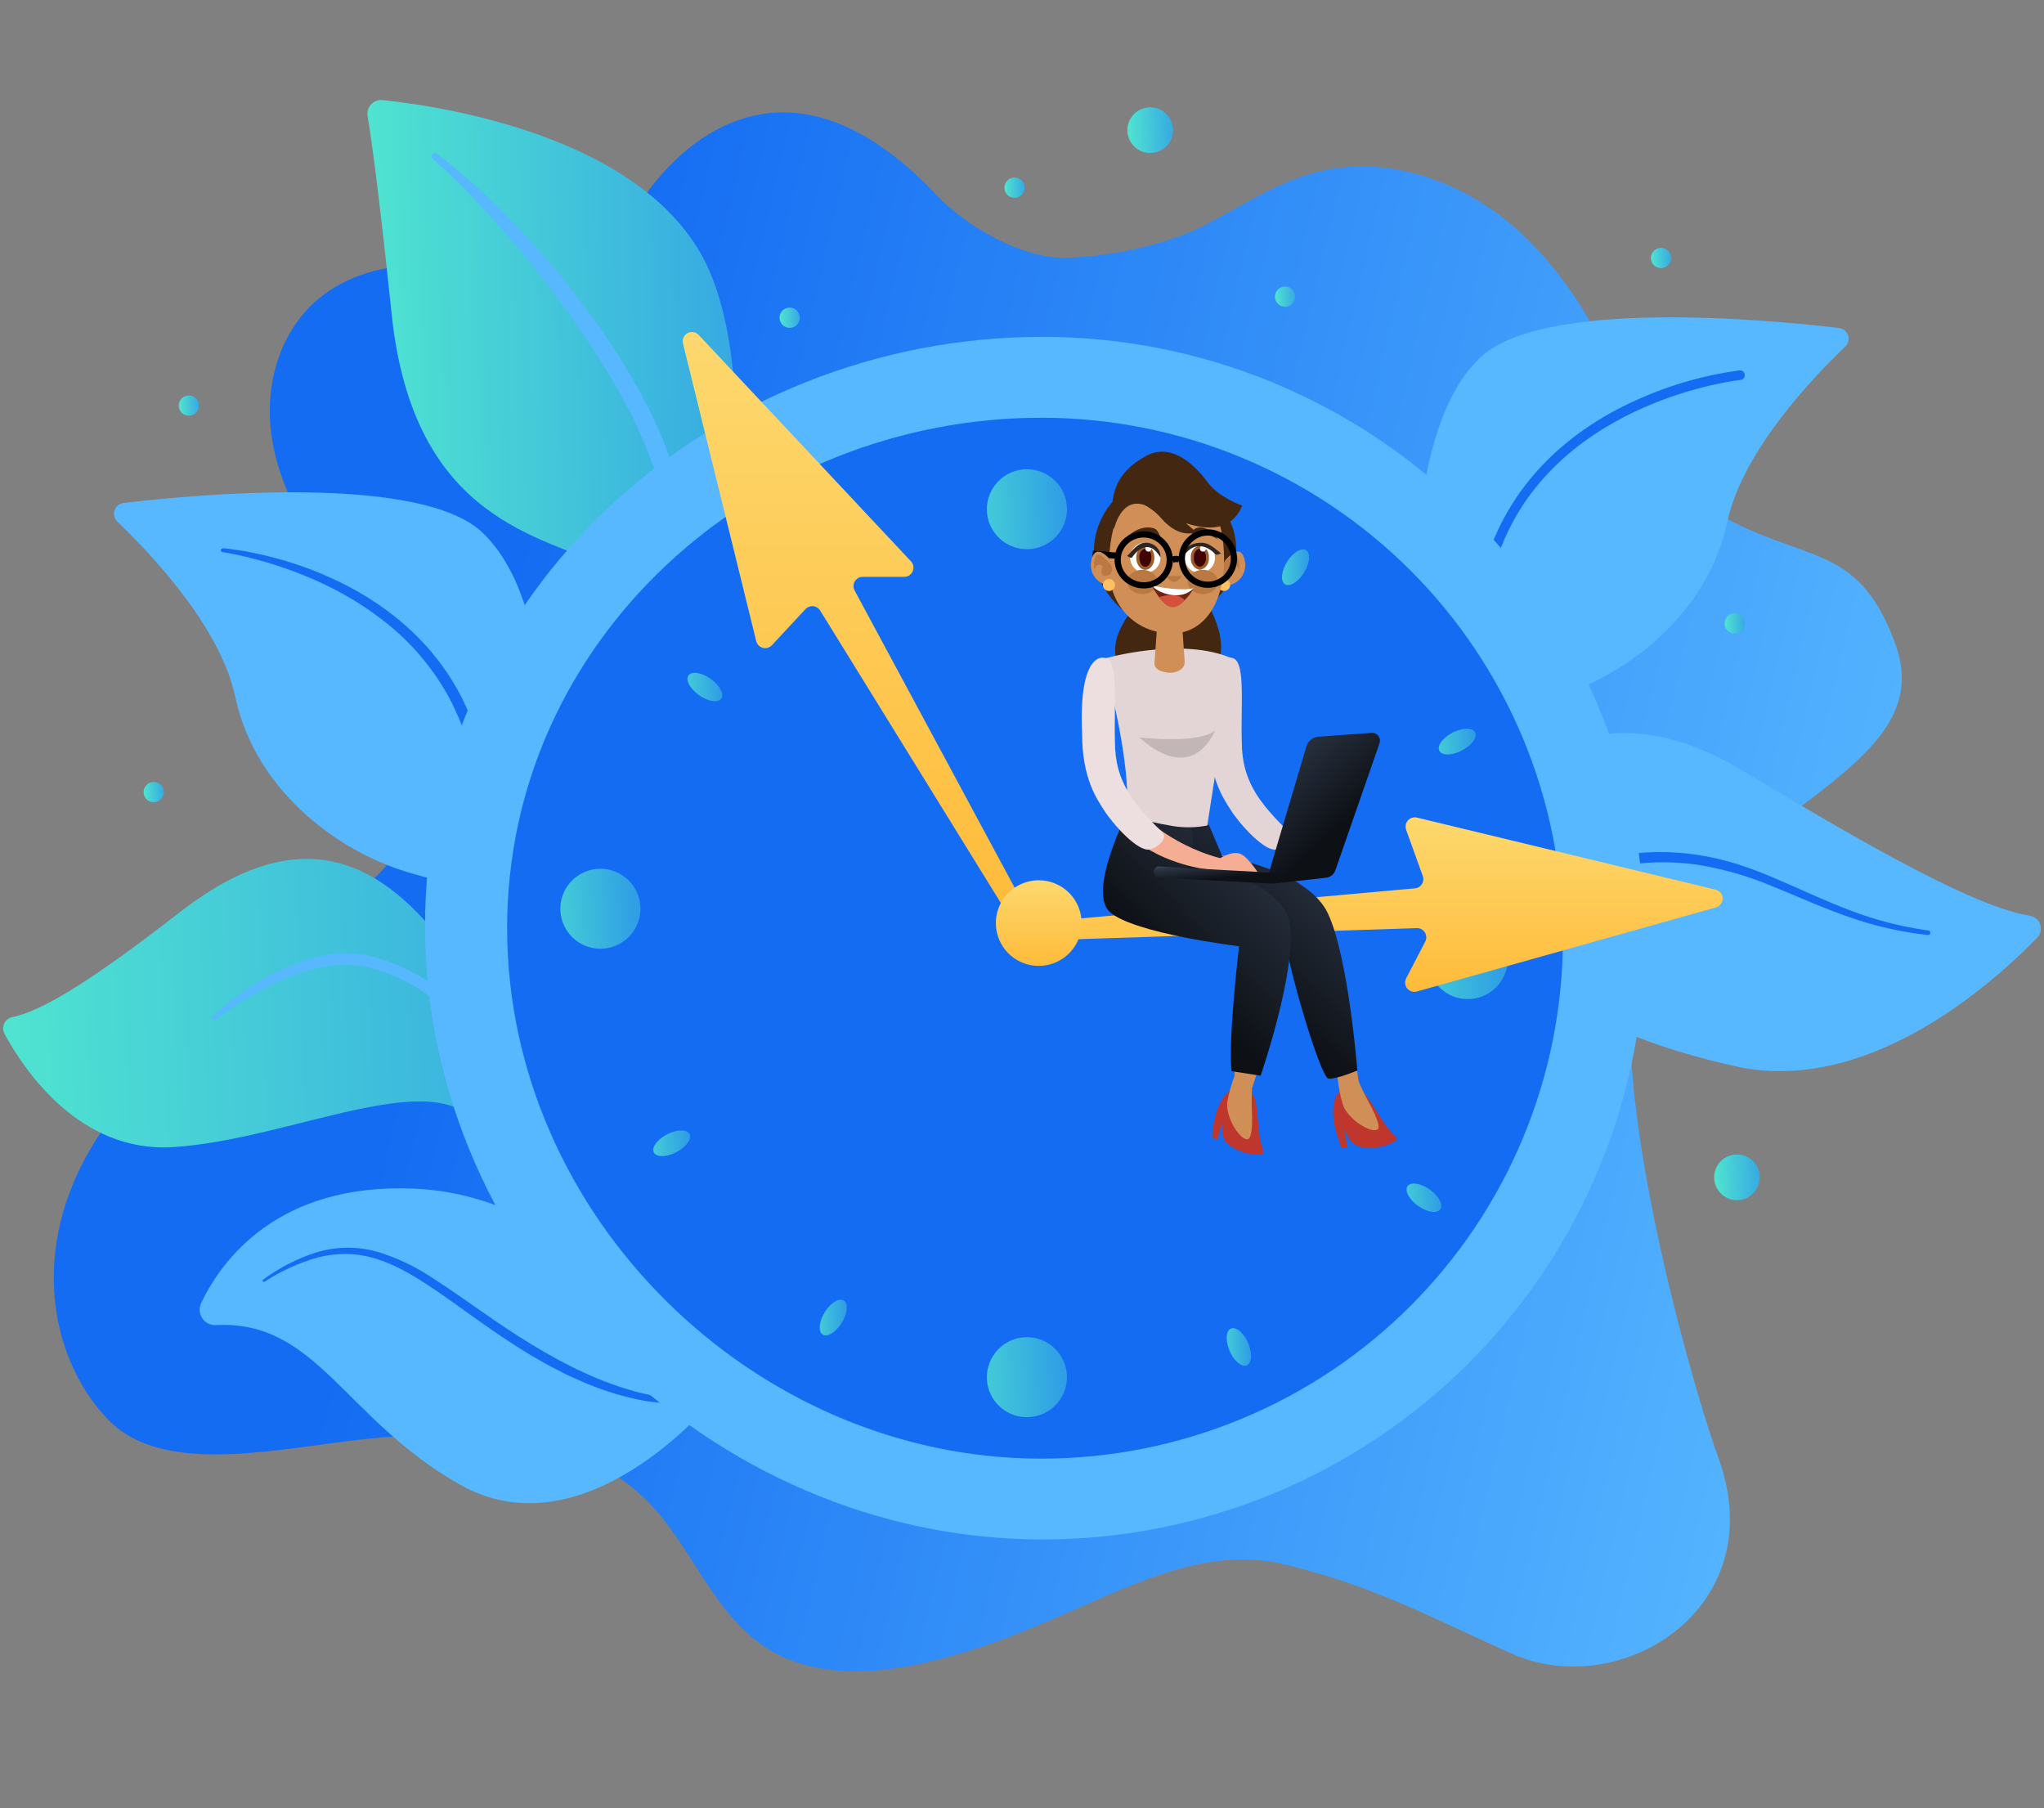 <svg width="329" height="291" viewBox="0 0 329 291" fill="none" xmlns="http://www.w3.org/2000/svg">
<rect x="0" y="0" width="329" height="291" fill="#808080" stroke="none"/>
<path d="M32.034 65.268C32.035 65.591 31.939 65.906 31.761 66.175C31.582 66.443 31.327 66.652 31.029 66.776C30.732 66.9 30.404 66.932 30.088 66.869C29.771 66.806 29.481 66.651 29.253 66.423C29.025 66.195 28.869 65.905 28.807 65.588C28.744 65.272 28.776 64.944 28.9 64.646C29.024 64.349 29.233 64.094 29.501 63.915C29.77 63.736 30.085 63.641 30.408 63.642C30.839 63.642 31.253 63.813 31.558 64.118C31.863 64.423 32.034 64.837 32.034 65.268Z" fill="url(#paint0_linear_617_28491)"/>
<path d="M150.723 31.366C155.392 36.308 164.498 41.768 171.924 41.488C179.349 41.208 188.243 39.269 194.254 36.085C200.265 32.902 206.075 29.057 212.71 27.522C223.575 24.992 235.288 29.215 243.68 36.5C252.073 43.785 257.702 53.802 261.935 64.079C264.724 70.867 268.241 77.545 274.475 81.47C289.846 91.149 298.74 86.453 305.011 103.464C311.283 120.476 289.605 127.141 266.774 148.196C254.619 159.382 271.059 219.321 276.652 234.807C285.277 258.791 260.931 273.858 243.49 266.19C231.553 260.939 221.811 255.415 206.991 251.823C188.002 247.219 172.48 262.79 147.392 267.916C139.311 269.576 130.362 269.673 123.413 265.246C114.675 259.7 111.33 248.627 103.984 241.365C93.345 230.854 76.567 230.134 61.628 231.323C46.689 232.512 26.751 238.261 17.315 228.382C7.88 218.503 3.824 199.344 17.319 180.679C30.815 162.014 44.354 154.762 58.455 142.983C73.609 130.329 67.83 112.429 62.552 104.797C53.415 91.621 41.131 77.526 43.787 61.733C45.388 52.214 52.238 42.731 68.449 42.578C80.987 42.464 94.488 48.468 100.757 36.412C107.025 24.356 125.572 4.767 150.723 31.366Z" fill="url(#paint1_linear_617_28491)"/>
<path d="M214.793 228.752C214.719 228.907 214.587 229.026 214.424 229.084C214.262 229.141 214.084 229.132 213.928 229.059C213.773 228.985 213.653 228.853 213.596 228.691C213.538 228.529 213.547 228.351 213.621 228.196C220.231 213.785 218.051 220.184 223.63 207.901C237.577 177.184 232.42 160.223 235.069 143.075C237.717 125.927 254.694 108.474 280.379 123.956C301.352 136.595 318.012 145.958 326.755 147.385C327.13 147.45 327.48 147.615 327.768 147.862C328.056 148.11 328.272 148.43 328.392 148.79C328.512 149.15 328.533 149.536 328.451 149.907C328.369 150.277 328.188 150.618 327.927 150.895C320.11 158.907 300.233 176.336 279.154 171.564C252.028 165.423 253.956 158.112 246.162 163.335C238.368 168.557 236.481 175.541 232.824 188.566C229.683 199.813 229.449 200.661 214.793 228.752Z" fill="#57B7FF"/>
<path d="M233.826 177.341C233.675 175.139 233.655 172.93 233.767 170.726C233.871 168.53 234.098 166.341 234.447 164.17C235.115 159.779 236.479 155.522 238.491 151.56C239.536 149.573 240.819 147.719 242.311 146.039C243.82 144.352 245.569 142.895 247.503 141.717C249.446 140.573 251.533 139.694 253.709 139.103C254.776 138.834 255.831 138.518 256.915 138.325C257.999 138.132 259.077 137.892 260.161 137.705C262.345 137.364 264.549 137.168 266.759 137.12C268.974 137.098 271.187 137.259 273.375 137.6C275.56 137.942 277.715 138.453 279.822 139.126C281.914 139.799 283.959 140.6 285.963 141.466C289.977 143.179 293.874 145.045 297.906 146.554C301.93 148.092 306.118 149.163 310.388 149.747C310.436 149.752 310.483 149.767 310.525 149.79C310.567 149.814 310.604 149.846 310.634 149.884C310.663 149.922 310.685 149.966 310.697 150.013C310.709 150.06 310.711 150.109 310.704 150.157C310.692 150.253 310.643 150.34 310.568 150.4C310.492 150.46 310.396 150.488 310.3 150.478C305.949 149.995 301.668 149.014 297.542 147.554C293.405 146.133 289.45 144.308 285.447 142.7C281.506 141.019 277.373 139.826 273.141 139.15C271.037 138.855 268.913 138.73 266.789 138.775C264.661 138.844 262.541 139.057 260.442 139.413C259.393 139.606 258.344 139.793 257.307 140.05C256.27 140.308 255.233 140.571 254.201 140.851C251.166 141.658 248.342 143.114 245.926 145.118C243.51 147.121 241.559 149.625 240.208 152.455C238.289 156.23 236.982 160.285 236.334 164.468C235.985 166.57 235.745 168.688 235.613 170.814C235.478 172.933 235.468 175.058 235.584 177.177V177.212C235.578 177.432 235.49 177.642 235.337 177.8C235.185 177.959 234.978 178.055 234.758 178.069C234.539 178.084 234.321 178.016 234.149 177.88C233.976 177.743 233.861 177.547 233.826 177.329V177.341Z" fill="#146CF2"/>
<path d="M111.261 120.359C111.261 120.359 109.907 96.965 98.626 91.596C87.346 86.227 66.543 83.992 63.038 50.526C60.987 30.939 59.798 22.4 59.171 18.686C59.113 18.349 59.134 18.003 59.232 17.675C59.331 17.347 59.504 17.047 59.739 16.797C59.973 16.547 60.262 16.355 60.584 16.235C60.905 16.115 61.25 16.072 61.591 16.107C71.951 17.195 105.741 22.4 114.531 44.409C124.95 70.505 111.261 120.359 111.261 120.359Z" fill="url(#paint2_linear_617_28491)"/>
<path d="M70.3 24.716C73.665 27.283 76.861 30.063 79.869 33.038L81 34.144L82.108 35.278C82.846 36.033 83.585 36.793 84.294 37.571C85.747 39.109 87.124 40.712 88.513 42.308C89.902 43.905 91.226 45.554 92.498 47.25C93.769 48.947 95.035 50.631 96.272 52.35C98.715 55.822 100.973 59.42 103.034 63.13C103.532 64.071 104.054 65.013 104.54 65.96L105.871 68.885L106.527 70.347L107.113 71.838L108.244 74.839L109.199 77.886L109.68 79.412L110.078 80.962C110.336 81.991 110.617 83.021 110.852 84.056L111.478 87.185C113.084 95.544 113.514 104.085 112.756 112.562C112.748 112.682 112.716 112.799 112.663 112.907C112.61 113.014 112.535 113.11 112.445 113.189C112.354 113.268 112.249 113.329 112.135 113.367C112.021 113.406 111.9 113.421 111.78 113.413C111.66 113.405 111.543 113.373 111.435 113.32C111.327 113.267 111.231 113.193 111.152 113.103C111.073 113.012 111.012 112.907 110.974 112.793C110.935 112.679 110.92 112.559 110.928 112.439V112.387C111.074 108.252 110.95 104.112 110.559 99.993C110.18 95.869 109.574 91.769 108.742 87.711L108.068 84.688C107.822 83.688 107.535 82.693 107.277 81.699L106.878 80.202L106.41 78.734L105.454 75.809L104.353 72.926L103.802 71.487L103.169 70.078L101.897 67.27C101.429 66.358 100.936 65.457 100.456 64.551C99.53 62.72 98.405 60.96 97.356 59.176C96.834 58.275 96.242 57.421 95.686 56.55C95.129 55.678 94.578 54.795 93.975 53.941C91.671 50.491 89.181 47.157 86.626 43.87C85.319 42.25 84.018 40.624 82.653 39.051C81.991 38.249 81.299 37.471 80.608 36.711L79.57 35.541L78.51 34.372C75.697 31.307 72.755 28.319 69.667 25.546C69.616 25.501 69.574 25.446 69.544 25.385C69.515 25.324 69.497 25.257 69.493 25.189C69.49 25.121 69.499 25.053 69.522 24.989C69.545 24.925 69.58 24.866 69.626 24.815C69.708 24.721 69.821 24.659 69.944 24.64C70.068 24.622 70.194 24.649 70.3 24.716Z" fill="#57B7FF"/>
<path d="M114.145 224.616C116.342 225.868 94.466 194.525 90.001 147.186C87.897 124.88 89.609 97.21 77.695 85.746C67.768 76.213 31.717 79.553 19.903 80.939C19.572 80.978 19.26 81.11 19.001 81.319C18.743 81.528 18.549 81.807 18.443 82.122C18.337 82.437 18.322 82.775 18.401 83.098C18.48 83.421 18.649 83.715 18.889 83.945C24.163 88.998 35.473 100.83 37.882 112.188C41.064 127.161 54.477 137.402 66.866 140.729C79.254 144.057 86.069 146.958 90.892 167.37C95.715 187.782 107.886 221.049 114.145 224.616Z" fill="#57B7FF"/>
<path d="M35.922 88.232C35.922 88.232 36.279 88.232 36.936 88.337C37.592 88.442 38.559 88.547 39.778 88.776C40.997 89.004 42.462 89.32 44.132 89.758C48.224 90.833 52.184 92.357 55.94 94.303C58.224 95.492 60.409 96.861 62.474 98.397C64.685 100.045 66.731 101.902 68.586 103.941C70.496 106.066 72.166 108.394 73.567 110.883L74.083 111.825C74.258 112.141 74.422 112.457 74.569 112.784C74.868 113.439 75.155 114.071 75.466 114.744C75.985 116.042 76.507 117.331 77.03 118.609C78.067 121.165 79.081 123.686 80.048 126.131L81.484 129.728C81.724 130.313 81.929 130.897 82.134 131.482C82.34 132.067 82.545 132.652 82.72 133.237C83.517 135.518 84.273 137.676 84.976 139.67L85.967 142.525L86.77 145.133C87.274 146.771 87.707 148.198 88.07 149.373C88.434 150.549 88.657 151.491 88.844 152.122C89.032 152.754 89.108 153.099 89.108 153.099C89.12 153.144 89.124 153.192 89.118 153.238C89.112 153.285 89.096 153.33 89.073 153.37C89.05 153.411 89.019 153.447 88.981 153.476C88.944 153.504 88.901 153.525 88.856 153.538C88.767 153.56 88.674 153.549 88.593 153.505C88.513 153.462 88.452 153.39 88.422 153.304L88.1 152.35C87.883 151.73 87.596 150.818 87.174 149.666C86.752 148.514 86.26 147.116 85.686 145.507L84.771 142.952L83.693 140.144C82.943 138.185 82.134 136.05 81.279 133.816C80.839 132.699 80.435 131.535 79.943 130.371L78.46 126.792C77.452 124.37 76.415 121.856 75.378 119.3L73.801 115.44C73.543 114.855 73.215 114.211 72.952 113.591C72.817 113.276 72.659 112.971 72.495 112.673L72.008 111.767C69.354 107.065 65.764 102.955 61.46 99.689C59.489 98.168 57.404 96.8 55.225 95.595C53.267 94.507 51.243 93.54 49.166 92.7C47.232 91.922 45.433 91.273 43.809 90.77C42.186 90.267 40.751 89.893 39.561 89.6C38.371 89.308 37.434 89.132 36.789 89.016C36.145 88.898 35.805 88.852 35.805 88.852C35.766 88.848 35.729 88.837 35.695 88.818C35.661 88.8 35.631 88.775 35.606 88.745C35.582 88.715 35.563 88.681 35.552 88.644C35.541 88.607 35.537 88.568 35.541 88.53C35.545 88.492 35.556 88.454 35.575 88.42C35.593 88.386 35.617 88.356 35.648 88.332C35.677 88.307 35.712 88.289 35.749 88.278C35.786 88.267 35.825 88.263 35.863 88.267L35.922 88.232Z" fill="#146CF2"/>
<path d="M201.758 196.455C199.555 197.713 221.436 166.364 225.902 119.031C228.005 96.724 226.288 69.054 238.208 57.591C248.129 48.052 284.186 51.391 296 52.783C296.33 52.823 296.642 52.956 296.9 53.166C297.157 53.375 297.35 53.654 297.456 53.968C297.561 54.283 297.575 54.621 297.496 54.944C297.417 55.266 297.247 55.559 297.008 55.789C291.704 60.837 280.429 72.675 278.015 84.033C274.839 98.999 261.419 109.246 249.037 112.574C236.655 115.902 229.828 118.803 225.011 139.209C220.194 159.614 207.999 192.887 201.758 196.455Z" fill="#57B7FF"/>
<path d="M227.097 125.762C227.027 125.771 226.956 125.771 226.886 125.762C226.687 125.706 226.518 125.574 226.417 125.394C226.316 125.214 226.291 125.002 226.347 124.803C226.394 124.651 230.712 109.556 240.616 86.395C243.546 79.599 249.957 70.206 264.109 64.065C269.147 61.846 274.473 60.347 279.931 59.614C280.036 59.596 280.144 59.6 280.248 59.625C280.352 59.651 280.449 59.697 280.534 59.761C280.62 59.826 280.69 59.907 280.743 60C280.795 60.093 280.828 60.196 280.838 60.302C280.849 60.408 280.838 60.515 280.806 60.617C280.774 60.718 280.721 60.812 280.65 60.892C280.58 60.973 280.494 61.038 280.398 61.084C280.301 61.129 280.196 61.155 280.089 61.158C279.808 61.158 251.762 64.328 242.058 87.003C232.189 110.07 227.9 125.078 227.859 125.224C227.807 125.384 227.705 125.523 227.567 125.62C227.43 125.717 227.265 125.767 227.097 125.762Z" fill="#146CF2"/>
<path d="M93.248 228.225C94.601 228.932 85.63 213.544 84.956 199.987C84.282 186.43 81.199 163.287 69.485 149.443C57.771 135.6 44.943 134.336 28.781 146.923C15.303 157.409 6.906 162.714 1.977 163.685C1.693 163.745 1.426 163.87 1.199 164.052C0.972 164.233 0.791 164.465 0.67 164.728C0.548 164.992 0.49 165.281 0.501 165.571C0.511 165.861 0.589 166.144 0.729 166.398C3.888 172.206 12.824 185.547 27.826 184.611C46.965 183.412 70.159 170.996 77.232 181.353C84.305 191.711 83.391 197.507 83.608 202.409C83.825 207.31 84.311 223.522 93.248 228.225Z" fill="url(#paint3_linear_617_28491)"/>
<path d="M34.236 163.574C35.291 162.577 36.403 161.642 37.565 160.772C38.737 159.895 39.909 159.059 41.151 158.298C43.633 156.732 46.298 155.474 49.086 154.555C50.503 154.1 51.958 153.773 53.434 153.578C54.934 153.394 56.452 153.394 57.952 153.578C58.327 153.637 58.708 153.672 59.077 153.754C59.447 153.836 59.833 153.912 60.191 154.017L62.306 154.672L64.375 155.473L66.379 156.438C69.014 157.828 71.379 159.676 73.364 161.895C75.316 164.102 76.942 166.576 78.193 169.241L78.673 170.224C78.843 170.551 78.96 170.896 79.107 171.23C79.377 171.908 79.693 172.575 79.922 173.253L80.631 175.312C80.883 175.99 81.041 176.698 81.217 177.394C81.982 180.176 82.587 183 83.027 185.851C83.041 185.934 83.022 186.019 82.974 186.088C82.925 186.157 82.852 186.204 82.769 186.22C82.69 186.231 82.609 186.213 82.542 186.169C82.475 186.124 82.427 186.057 82.406 185.98C81.727 183.208 81.07 180.424 80.138 177.733C79.716 176.376 79.183 175.066 78.685 173.739C78.415 173.084 78.099 172.446 77.83 171.797C77.677 171.481 77.554 171.148 77.384 170.838L76.886 169.908C75.602 167.42 73.997 165.111 72.11 163.041C70.216 161.011 67.989 159.318 65.523 158.035L63.642 157.14L61.703 156.374L59.699 155.789C59.364 155.696 59.042 155.637 58.714 155.555C58.386 155.473 58.046 155.444 57.718 155.386C56.355 155.22 54.978 155.22 53.616 155.386C52.239 155.54 50.878 155.814 49.549 156.204C46.855 157.02 44.256 158.12 41.796 159.486C40.554 160.17 39.329 160.883 38.133 161.661C36.938 162.439 35.789 163.252 34.647 164.112C34.612 164.138 34.573 164.158 34.531 164.169C34.489 164.18 34.445 164.182 34.402 164.176C34.359 164.17 34.317 164.156 34.28 164.134C34.242 164.112 34.21 164.082 34.184 164.048C34.155 164.014 34.133 163.974 34.12 163.931C34.107 163.888 34.103 163.844 34.108 163.799C34.113 163.755 34.127 163.712 34.149 163.673C34.171 163.634 34.201 163.601 34.236 163.574Z" fill="#57B7FF"/>
<path d="M114.508 225.612C114.508 225.612 94.104 250.299 74.015 238.917C55.339 228.337 50.979 212.405 34.718 213.253C34.29 213.27 33.865 213.175 33.484 212.98C33.103 212.784 32.78 212.494 32.544 212.137C32.308 211.78 32.169 211.369 32.139 210.943C32.109 210.516 32.19 210.089 32.374 209.703C35.585 202.972 44.604 190.309 66.737 191.292C96.752 192.637 114.508 225.612 114.508 225.612Z" fill="#57B7FF"/>
<path d="M112.301 225.388C110.702 225.784 109.052 225.93 107.408 225.82C105.778 225.757 104.156 225.551 102.562 225.206C99.38 224.525 96.278 223.511 93.309 222.183L91.094 221.177L88.937 220.059C88.21 219.697 87.513 219.282 86.81 218.89C86.107 218.498 85.409 218.089 84.718 217.667C81.97 215.965 79.303 214.158 76.684 212.293C74.064 210.427 71.492 208.526 68.831 206.789C66.171 205.052 63.428 203.449 60.434 202.549C58.946 202.091 57.402 201.843 55.845 201.812C54.282 201.79 52.721 201.971 51.204 202.35C48.144 203.205 45.235 204.531 42.584 206.28C42.538 206.309 42.483 206.318 42.43 206.306C42.377 206.294 42.332 206.261 42.303 206.216C42.275 206.171 42.264 206.117 42.274 206.065C42.284 206.013 42.313 205.967 42.355 205.935C44.97 204.006 47.884 202.519 50.981 201.531C52.563 201.061 54.202 200.813 55.851 200.794C57.507 200.788 59.156 201.01 60.75 201.455C63.882 202.41 66.855 203.819 69.576 205.637C72.306 207.391 74.92 209.245 77.545 211.07C82.778 214.743 88.146 218.2 93.906 220.861C96.775 222.202 99.757 223.282 102.82 224.089C104.347 224.489 105.903 224.777 107.473 224.949C108.251 225.035 109.033 225.078 109.817 225.078C110.602 225.085 111.387 225.023 112.161 224.89H112.196C112.264 224.875 112.336 224.887 112.395 224.925C112.455 224.962 112.497 225.021 112.512 225.089C112.528 225.158 112.515 225.229 112.478 225.288C112.441 225.348 112.381 225.39 112.313 225.405L112.301 225.388Z" fill="#146CF2"/>
<path d="M264.755 150.982C264.755 163.692 262.246 176.278 257.372 188.02C252.498 199.762 245.354 210.431 236.348 219.418C227.342 228.404 216.65 235.532 204.884 240.394C193.117 245.255 180.506 247.756 167.771 247.753C114.222 247.753 68.408 202.532 68.408 149.087C68.408 95.642 114.222 54.21 167.771 54.21C180.506 54.206 193.118 56.706 204.884 61.568C216.651 66.43 227.343 73.557 236.349 82.544C245.356 91.531 252.5 102.2 257.374 113.943C262.248 125.685 264.756 138.271 264.755 150.982Z" fill="#57B7FF"/>
<path d="M251.569 150.982C251.568 161.983 249.396 172.876 245.177 183.039C240.959 193.202 234.775 202.436 226.981 210.214C219.186 217.993 209.933 224.162 199.75 228.371C189.566 232.581 178.652 234.747 167.629 234.746C121.276 234.746 81.627 195.607 81.627 149.356C81.627 103.105 121.276 67.229 167.629 67.229C189.888 67.228 211.235 76.05 226.977 91.757C242.718 107.463 251.564 128.767 251.569 150.982Z" fill="#146CF2"/>
<path opacity="0.78" d="M103.074 146.637C102.997 147.906 102.545 149.123 101.775 150.135C101.005 151.148 99.952 151.91 98.749 152.326C97.545 152.742 96.246 152.793 95.013 152.472C93.781 152.151 92.671 151.474 91.825 150.524C90.978 149.575 90.432 148.397 90.256 147.138C90.079 145.879 90.28 144.596 90.834 143.452C91.387 142.307 92.268 141.351 93.365 140.705C94.462 140.06 95.725 139.753 96.997 139.823C97.845 139.87 98.675 140.084 99.44 140.452C100.205 140.821 100.89 141.336 101.455 141.969C102.019 142.602 102.453 143.341 102.731 144.142C103.009 144.943 103.125 145.791 103.074 146.637Z" fill="url(#paint4_linear_617_28491)"/>
<path opacity="0.78" d="M242.677 154.743C242.6 156.011 242.148 157.229 241.378 158.241C240.608 159.254 239.555 160.016 238.352 160.432C237.149 160.848 235.849 160.899 234.617 160.578C233.384 160.257 232.275 159.579 231.428 158.63C230.581 157.681 230.035 156.502 229.859 155.244C229.683 153.985 229.884 152.702 230.437 151.557C230.99 150.413 231.871 149.457 232.968 148.811C234.065 148.166 235.329 147.859 236.6 147.929C237.448 147.976 238.279 148.19 239.044 148.558C239.809 148.926 240.493 149.442 241.058 150.075C241.622 150.708 242.056 151.447 242.334 152.248C242.612 153.049 242.729 153.897 242.677 154.743Z" fill="url(#paint5_linear_617_28491)"/>
<path opacity="0.78" d="M166.465 215.308C167.718 215.54 168.873 216.137 169.786 217.023C170.699 217.91 171.328 219.046 171.594 220.29C171.86 221.533 171.752 222.827 171.282 224.008C170.812 225.19 170.001 226.205 168.953 226.928C167.905 227.65 166.666 228.047 165.393 228.067C164.119 228.087 162.868 227.73 161.798 227.041C160.727 226.353 159.885 225.363 159.378 224.197C158.87 223.031 158.72 221.741 158.947 220.49C159.098 219.656 159.412 218.86 159.872 218.148C160.332 217.436 160.929 216.822 161.627 216.34C162.326 215.859 163.113 215.52 163.943 215.342C164.774 215.165 165.631 215.154 166.465 215.308Z" fill="url(#paint6_linear_617_28491)"/>
<path opacity="0.78" d="M166.464 75.625C167.717 75.857 168.872 76.453 169.785 77.339C170.698 78.225 171.327 79.362 171.594 80.605C171.86 81.847 171.752 83.141 171.282 84.323C170.813 85.504 170.003 86.52 168.956 87.243C167.908 87.966 166.67 88.363 165.397 88.384C164.123 88.405 162.873 88.049 161.802 87.361C160.731 86.673 159.888 85.684 159.38 84.519C158.872 83.353 158.721 82.064 158.946 80.813C159.096 79.979 159.41 79.182 159.87 78.469C160.33 77.756 160.926 77.141 161.625 76.659C162.323 76.177 163.111 75.838 163.941 75.66C164.772 75.483 165.629 75.471 166.464 75.625Z" fill="url(#paint7_linear_617_28491)"/>
<path opacity="0.78" d="M200.963 216.306C201.62 217.961 201.456 219.505 200.594 219.762C199.733 220.02 198.508 218.885 197.852 217.236C197.195 215.586 197.359 214.031 198.221 213.773C199.082 213.516 200.307 214.651 200.963 216.306Z" fill="url(#paint8_linear_617_28491)"/>
<path opacity="0.78" d="M144.801 86.08C145.457 87.735 145.293 89.285 144.437 89.536C143.582 89.788 142.345 88.665 141.689 87.01C141.033 85.355 141.197 83.805 142.058 83.553C142.92 83.302 144.144 84.436 144.801 86.08Z" fill="#146CF2"/>
<path opacity="0.78" d="M230.283 191.548C231.707 192.624 232.369 194.028 231.772 194.695C231.174 195.362 229.527 195.028 228.109 193.958C226.691 192.888 226.023 191.472 226.621 190.811C227.218 190.15 228.865 190.478 230.283 191.548Z" fill="url(#paint9_linear_617_28491)"/>
<path opacity="0.78" d="M114.538 109.357C115.962 110.433 116.63 111.837 116.027 112.504C115.423 113.17 113.788 112.837 112.364 111.767C110.94 110.696 110.278 109.281 110.881 108.62C111.485 107.959 113.12 108.287 114.538 109.357Z" fill="url(#paint10_linear_617_28491)"/>
<path opacity="0.78" d="M233.988 117.814C235.594 117.048 237.153 117.112 237.469 117.949C237.786 118.785 236.731 120.083 235.125 120.873C233.52 121.662 231.955 121.581 231.639 120.738C231.322 119.896 232.359 118.58 233.988 117.814Z" fill="url(#paint11_linear_617_28491)"/>
<path opacity="0.78" d="M107.545 182.465C109.151 181.699 110.71 181.757 111.026 182.594C111.343 183.43 110.288 184.734 108.682 185.518C107.077 186.302 105.512 186.22 105.201 185.384C104.891 184.547 105.934 183.226 107.545 182.465Z" fill="url(#paint12_linear_617_28491)"/>
<path opacity="0.78" d="M207.253 90.285C208.232 88.794 209.597 88.039 210.3 88.595C211.004 89.151 210.781 90.8 209.808 92.291C208.835 93.783 207.464 94.531 206.761 93.982C206.058 93.432 206.28 91.759 207.253 90.285Z" fill="url(#paint13_linear_617_28491)"/>
<path opacity="0.78" d="M132.844 211.035C133.817 209.55 135.188 208.789 135.886 209.345C136.583 209.901 136.372 211.556 135.393 213.041C134.415 214.527 133.049 215.287 132.346 214.732C131.643 214.176 131.866 212.521 132.844 211.035Z" fill="url(#paint14_linear_617_28491)"/>
<path d="M165.014 146.017L137.554 95.023C137.433 94.797 137.372 94.544 137.378 94.287C137.384 94.031 137.456 93.781 137.588 93.56C137.719 93.34 137.906 93.158 138.129 93.031C138.352 92.904 138.604 92.837 138.861 92.836H145.547C145.837 92.835 146.119 92.749 146.361 92.59C146.603 92.431 146.792 92.206 146.907 91.941C147.022 91.676 147.058 91.383 147.009 91.098C146.959 90.814 146.828 90.55 146.631 90.338L112.461 53.901C112.236 53.662 111.938 53.504 111.614 53.451C111.289 53.399 110.956 53.455 110.667 53.611C110.378 53.768 110.149 54.015 110.015 54.315C109.882 54.615 109.852 54.951 109.93 55.27L121.72 103.176C121.783 103.437 121.916 103.675 122.104 103.866C122.293 104.057 122.529 104.194 122.789 104.261C123.049 104.328 123.323 104.324 123.58 104.248C123.838 104.172 124.07 104.028 124.252 103.831L129.661 98.017C129.816 97.851 130.008 97.723 130.221 97.642C130.434 97.562 130.662 97.531 130.889 97.554C131.116 97.576 131.334 97.65 131.528 97.77C131.721 97.89 131.885 98.053 132.005 98.246L162.436 147.497C162.639 147.826 162.963 148.063 163.338 148.157C163.714 148.251 164.112 148.195 164.446 148C164.78 147.807 165.025 147.493 165.131 147.123C165.237 146.753 165.195 146.357 165.014 146.017Z" fill="url(#paint15_linear_617_28491)"/>
<path d="M167.726 151.336L228.065 149.367C228.322 149.362 228.576 149.424 228.802 149.547C229.028 149.67 229.218 149.849 229.353 150.067C229.488 150.286 229.565 150.535 229.574 150.792C229.583 151.048 229.526 151.303 229.407 151.531L226.33 157.455C226.198 157.712 226.143 158.002 226.173 158.29C226.203 158.577 226.316 158.85 226.499 159.074C226.682 159.298 226.926 159.464 227.202 159.551C227.478 159.639 227.774 159.644 228.053 159.567L276.194 146.039C276.51 145.951 276.789 145.76 276.985 145.496C277.182 145.233 277.285 144.911 277.278 144.583C277.271 144.255 277.155 143.938 276.948 143.683C276.741 143.428 276.455 143.248 276.135 143.173L228.082 131.581C227.821 131.517 227.547 131.524 227.29 131.603C227.033 131.681 226.802 131.828 226.622 132.027C226.441 132.227 226.319 132.471 226.266 132.734C226.214 132.997 226.234 133.27 226.324 133.523L229.014 140.991C229.092 141.206 229.118 141.436 229.092 141.663C229.065 141.89 228.987 142.108 228.862 142.299C228.737 142.491 228.569 142.651 228.372 142.767C228.175 142.883 227.953 142.952 227.725 142.968L167.574 148.377C167.187 148.405 166.826 148.584 166.57 148.875C166.313 149.166 166.182 149.546 166.203 149.933C166.222 150.319 166.393 150.682 166.678 150.945C166.962 151.207 167.339 151.347 167.726 151.336Z" fill="url(#paint16_linear_617_28491)"/>
<path d="M174.098 148.555C174.098 149.918 173.693 151.25 172.934 152.383C172.176 153.516 171.098 154.399 169.836 154.92C168.575 155.442 167.187 155.578 165.848 155.312C164.509 155.047 163.279 154.39 162.313 153.427C161.348 152.463 160.69 151.236 160.424 149.899C160.158 148.563 160.294 147.178 160.817 145.919C161.339 144.66 162.224 143.584 163.359 142.827C164.494 142.069 165.829 141.666 167.194 141.666C168.101 141.666 168.999 141.844 169.836 142.19C170.674 142.536 171.435 143.044 172.076 143.683C172.717 144.323 173.225 145.083 173.572 145.919C173.919 146.755 174.098 147.65 174.098 148.555Z" fill="url(#paint17_linear_617_28491)"/>
<path d="M207.498 133.931C206.673 133.104 203.919 130.507 202.256 127.862C200.493 125.057 199.876 122.345 199.876 119.337C199.677 113.324 200.616 105.799 198.094 105.866C198.094 105.866 193.997 104.713 194.589 118.081C194.589 125.379 197.06 128.69 198.094 130.345C199.473 132.552 203.631 137.241 205.544 136.69C207.24 136.2 208.322 134.759 207.498 133.931Z" fill="#E3D5D5"/>
<path d="M190.963 92.845L187.215 92.678C181.181 98.474 175.429 105.492 183.333 110.393C184.37 111.02 185.526 111.431 186.729 111.601C187.932 111.772 189.158 111.699 190.332 111.385C191.505 111.072 192.602 110.526 193.554 109.78C194.507 109.034 195.295 108.104 195.871 107.047C198.149 102.702 194.155 95.746 190.963 92.845Z" fill="#442711"/>
<path d="M213.579 148.497C213.579 148.497 214.477 144.463 205.644 140.726C196.811 136.988 193.207 136.593 192.707 139.203C192.207 141.814 194.376 147.317 206.99 150.849C212.13 152.303 213.579 148.497 213.579 148.497Z" fill="#DE947A"/>
<path d="M219.233 175.587C217.718 174.538 215.135 175.089 214.816 177.163C214.695 177.827 213.938 179.893 215.991 184.819L216.9 184.645L216.423 182.164V181.892C216.642 182.345 216.923 182.82 217.18 183.34C218.43 185.603 223.552 184.713 224.756 183.423C225.075 183.076 224.112 182.594 223.044 181.078C221.658 179.169 220.036 176.145 219.233 175.587Z" fill="#BF362C"/>
<path d="M207.789 147.596C208.106 145.165 211.174 144.745 212.951 146.071C214.389 147.162 215.776 153.947 216.218 156.519C216.912 160.527 217.45 166.554 218.136 170.569C218.335 171.733 218.534 172.905 218.696 174.069C219.255 175.356 219.878 176.615 220.562 177.841C221.3 179.248 222.369 181.525 221.661 181.819C220.503 182.335 216.919 180.059 216.152 177.797C215.738 176.42 215.459 175.006 215.319 173.575C208.497 160.438 207.545 149.578 207.789 147.596Z" fill="#D18F58"/>
<path d="M207.268 147.988C207.268 147.988 207.637 144.042 198.41 141.676C189.183 139.31 185.5 139.398 185.338 141.953C185.175 144.508 188.054 149.43 201.06 151.097C206.323 151.781 207.268 147.988 207.268 147.988Z" fill="#D18F58"/>
<path d="M213.729 146.979C210.393 139.937 196.726 137.784 196.726 137.784L194.59 132.771L189.598 132.655C181.395 148.292 197.438 146.381 199.458 147.096C201.478 147.811 206.949 151.875 206.949 151.875C208.017 158.078 212.653 173.482 213.845 173.599C215.036 173.716 218.48 172.285 218.48 172.285C218.48 172.285 217.056 154.021 213.729 146.979Z" fill="url(#paint18_linear_617_28491)"/>
<path d="M201.869 176.572C201.007 175.013 198.544 174.397 197.375 176.043C196.988 176.564 195.438 178.021 195.08 183.13L195.943 183.369L196.6 181.029L196.695 180.782C196.695 181.268 196.695 181.797 196.747 182.362C196.834 184.855 201.643 186.261 203.221 185.652C203.652 185.493 203.024 184.659 202.754 182.906C202.425 180.688 202.33 177.391 201.869 176.572Z" fill="#BF362C"/>
<path d="M202.465 147.854C202.634 147.415 202.93 147.035 203.315 146.76C203.701 146.485 204.16 146.328 204.635 146.307C205.11 146.287 205.58 146.405 205.989 146.645C206.397 146.886 206.725 147.24 206.932 147.663C207.743 149.274 206.932 157.585 206.187 160.078C205.004 163.969 203.79 167.852 202.607 171.742C202.257 172.875 201.914 174 201.527 175.126C201.452 176.522 201.452 177.921 201.527 179.318C201.579 180.921 201.527 183.392 200.716 183.356C199.443 183.312 197.224 179.678 197.552 177.317C197.797 175.903 198.184 174.516 198.706 173.177C198.81 148.104 202.197 148.524 202.465 147.854Z" fill="#D18F58"/>
<path d="M182.174 129.302C182.174 129.302 174.773 143.325 178.656 146.785C182.54 150.245 199.438 152.286 199.438 152.286C199.438 152.286 197.636 167.478 198.237 172.387L202.912 173.118C202.912 173.118 210.24 151.817 206.869 146.551C203.498 141.284 194.763 139.492 191.041 139.851C191.041 139.851 192.843 134.825 191.524 133.033C190.205 131.241 182.174 128.827 182.174 129.302Z" fill="url(#paint19_linear_617_28491)"/>
<path d="M181.307 131.271C182.324 122.628 177.53 106.045 177.53 106.045C177.53 106.045 190.317 102.297 198.493 106.045L194.321 132.847C192.531 133.2 190.692 133.237 188.89 132.956C186.334 132.529 183.802 131.966 181.307 131.271Z" fill="#E3D5D5"/>
<path d="M183.38 118.676C183.38 118.676 192.936 119.81 195.568 117.542C195.561 117.542 192.267 126.607 183.38 118.676Z" fill="#C2B6B6"/>
<path d="M190.665 106.174C190.978 108.113 188.548 108.278 188.548 108.278C187.487 108.278 185.817 107.927 185.817 106.783L186.332 99.628C186.332 99.355 186.382 99.085 186.479 98.834C186.576 98.582 186.719 98.353 186.899 98.16C187.078 97.968 187.292 97.815 187.527 97.711C187.762 97.606 188.014 97.553 188.268 97.553C188.781 97.553 189.274 97.771 189.637 98.16C190 98.55 190.204 99.077 190.204 99.628L190.665 106.174Z" fill="#D18F58"/>
<path d="M198.577 85.45C196.666 78.928 188.392 75.01 182.296 78.219C176.613 81.19 174.337 88.742 177.498 94.268C179.177 97.191 182.562 100.782 186.376 99.836L190.12 99.265C193.126 98.103 196.126 96.92 197.699 93.927C199.018 91.3 199.33 88.288 198.577 85.45Z" fill="#442711"/>
<path d="M197.164 90.287C197.164 90.287 199.639 86.983 200.354 90.153C200.925 92.677 198.615 94.538 197.184 94.068C195.754 93.597 197.164 90.287 197.164 90.287Z" fill="#D18F58"/>
<path d="M196.908 90.7C196.908 90.7 198.731 88.516 199.196 89.538C199.472 90.252 199.539 91.028 199.389 91.777C199.389 91.777 199.196 90.369 198.088 91.073C198.088 91.073 198.874 93.348 196.901 92.481C196.669 92.241 196.541 91.921 196.542 91.589C196.543 91.257 196.675 90.939 196.908 90.7Z" fill="#BA7943"/>
<path d="M198.004 94.144C198.012 94.393 197.914 94.636 197.73 94.818C197.547 95 197.294 95.107 197.026 95.116C196.894 95.111 196.764 95.083 196.643 95.031C196.523 94.98 196.415 94.907 196.324 94.817C196.234 94.727 196.164 94.621 196.118 94.505C196.072 94.39 196.05 94.267 196.055 94.144C196.045 93.894 196.142 93.651 196.324 93.468C196.506 93.285 196.758 93.176 197.026 93.165C197.295 93.176 197.548 93.285 197.731 93.468C197.914 93.651 198.012 93.894 198.004 94.144Z" fill="#FFBF63"/>
<path d="M197.028 90.135C197.028 96.886 193.914 101.824 188.824 101.938C183.41 102.052 178.503 98.065 178.503 91.279C178.503 84.493 180.57 77.565 187.72 77.565C194.722 77.6 197.028 83.385 197.028 90.135Z" fill="#D18F58"/>
<path d="M194.427 77.665C191.758 74.044 188.099 71.334 184.406 73.413C182.022 74.771 177.792 77.489 179.311 85.151C179.311 85.151 180.426 79.88 184.273 81.3C185.314 81.856 186.236 82.601 186.991 83.494C189.981 86.891 192.566 85.62 192.566 85.62C191.984 85.175 191.426 84.702 190.894 84.2C194.503 85.362 198.225 85.45 199.953 81.368C199.946 81.395 196.155 80.036 194.427 77.665Z" fill="#442711"/>
<path d="M187.767 92.724C187.767 92.724 188.936 94.845 190.205 92.678L187.767 92.724Z" fill="#BA7943"/>
<path d="M180.941 86.828C180.941 86.828 183.13 84.347 185.581 84.982C186.15 85.133 186.31 85.371 186.792 86.374C185.836 86.053 184.825 85.928 183.819 86.006C182.813 86.084 181.834 86.364 180.941 86.828Z" fill="#442711"/>
<path d="M196.054 86.828C196.054 86.828 194.439 84.347 192.58 84.982C192.15 85.133 192.031 85.371 191.667 86.374C192.376 86.053 193.147 85.926 193.912 86.005C194.677 86.085 195.413 86.367 196.054 86.828Z" fill="#442711"/>
<path d="M186.791 89.754C186.791 90.4 186.534 91.02 186.077 91.477C185.62 91.934 185 92.191 184.353 92.191C183.707 92.191 183.087 91.934 182.63 91.477C182.172 91.02 181.916 90.4 181.916 89.754C181.916 89.107 182.172 88.487 182.63 88.03C183.087 87.573 183.707 87.316 184.353 87.316C185 87.316 185.62 87.573 186.077 88.03C186.534 88.487 186.791 89.107 186.791 89.754Z" fill="white"/>
<path d="M185.814 89.754C185.814 90.831 185.155 91.704 184.348 91.704C183.542 91.704 182.889 90.831 182.889 89.754C182.889 88.676 183.542 87.803 184.348 87.803C185.155 87.803 185.814 88.676 185.814 89.754Z" fill="#9A5E2C"/>
<path d="M185.316 89.754C185.316 90.544 184.886 91.216 184.353 91.216C183.819 91.216 183.39 90.573 183.39 89.754C183.347 89.417 183.424 89.074 183.604 88.8C183.784 88.527 184.053 88.344 184.353 88.291C184.653 88.342 184.923 88.524 185.104 88.799C185.284 89.073 185.361 89.416 185.316 89.754Z" fill="#400404"/>
<path d="M185.328 88.291C185.328 88.567 185.105 88.778 184.838 88.778C184.57 88.778 184.353 88.567 184.353 88.291C184.353 88.015 184.57 87.803 184.838 87.803C185.105 87.803 185.328 88.024 185.328 88.291Z" fill="white"/>
<path d="M186.783 89.722C186.82 89.287 186.721 88.85 186.499 88.47C186.277 88.09 185.942 87.782 185.537 87.587C183.339 86.496 182.113 89.021 181.428 89.431C181.428 89.431 181.887 89.874 182.222 89.722C182.202 89.722 184.592 85.948 186.783 89.722Z" fill="#302725"/>
<path d="M190.692 89.754C190.692 90.074 190.755 90.392 190.878 90.688C191.001 90.984 191.181 91.253 191.408 91.48C191.634 91.706 191.904 91.885 192.2 92.008C192.496 92.13 192.813 92.192 193.134 92.191C193.779 92.191 194.398 91.934 194.855 91.477C195.311 91.02 195.567 90.4 195.567 89.754C195.567 89.107 195.311 88.487 194.855 88.03C194.398 87.573 193.779 87.316 193.134 87.316C192.813 87.315 192.496 87.377 192.2 87.499C191.904 87.621 191.634 87.801 191.408 88.027C191.181 88.254 191.001 88.523 190.878 88.819C190.755 89.115 190.692 89.433 190.692 89.754Z" fill="white"/>
<path d="M194.583 89.754C194.626 90.219 194.497 90.684 194.224 91.049C193.952 91.413 193.557 91.648 193.125 91.704C192.694 91.647 192.301 91.411 192.03 91.046C191.759 90.682 191.631 90.218 191.674 89.754C191.631 89.289 191.759 88.825 192.03 88.461C192.301 88.096 192.694 87.86 193.125 87.803C193.557 87.859 193.952 88.094 194.224 88.459C194.497 88.823 194.626 89.288 194.583 89.754Z" fill="#9A5E2C"/>
<path d="M194.096 89.754C194.131 90.1 194.049 90.448 193.867 90.722C193.685 90.997 193.419 91.174 193.127 91.216C192.836 91.172 192.571 90.994 192.391 90.72C192.21 90.446 192.129 90.099 192.164 89.754C192.145 89.583 192.156 89.409 192.195 89.243C192.233 89.077 192.299 88.921 192.389 88.786C192.478 88.65 192.59 88.536 192.716 88.451C192.843 88.367 192.982 88.312 193.127 88.291C193.272 88.311 193.412 88.365 193.54 88.449C193.667 88.534 193.779 88.647 193.869 88.783C193.959 88.919 194.026 89.075 194.065 89.242C194.104 89.408 194.115 89.582 194.096 89.754Z" fill="#400404"/>
<path d="M194.105 88.291C194.105 88.558 193.887 88.778 193.614 88.778C193.342 88.778 193.13 88.558 193.13 88.291C193.13 88.024 193.342 87.803 193.614 87.803C193.887 87.803 194.105 88.024 194.105 88.291Z" fill="white"/>
<path d="M190.696 89.239C190.665 88.876 190.781 88.514 191.027 88.207C191.273 87.9 191.636 87.664 192.062 87.534C194.459 86.658 195.795 88.679 196.542 89.007C196.542 89.007 196.041 89.365 195.676 89.239C195.683 89.239 193.078 86.217 190.696 89.239Z" fill="#302725"/>
<path d="M186.305 93.653C186.305 94.727 185.214 95.603 183.871 95.603C182.529 95.603 181.43 94.727 181.43 93.653C181.43 92.578 182.522 91.703 183.871 91.703C185.221 91.703 186.305 92.578 186.305 93.653Z" fill="#BA7943"/>
<path d="M196.054 93.653C196.054 94.727 194.961 95.603 193.617 95.603C192.272 95.603 191.179 94.727 191.179 93.653C191.179 92.578 192.272 91.703 193.617 91.703C194.961 91.703 196.054 92.578 196.054 93.653Z" fill="#BA7943"/>
<path d="M192.155 94.628C191.788 95.368 191.283 95.964 190.692 96.578C189.645 97.625 188.253 98.371 186.549 96.09C186.121 95.507 185.633 94.783 185.33 94.14C185.783 94.38 186.268 94.567 186.774 94.696C188.125 95.039 190.133 95.639 191.527 94.993C191.708 94.909 191.967 94.757 192.155 94.628Z" fill="#712311"/>
<path d="M190.693 96.578C189.62 97.745 188.295 98.598 186.549 96.091C187.481 95.846 189.435 95.31 190.693 96.578Z" fill="#D5503B"/>
<path d="M192.155 94.628C190.108 96.885 186.177 95.401 185.33 94.14C186.549 94.628 190.868 95.143 192.155 94.628Z" fill="white"/>
<path d="M188.273 90.43C188.098 92.677 186.092 94.37 183.772 94.189C181.452 94.008 179.733 92.024 179.908 89.777C180.084 87.531 182.09 85.837 184.41 86.018C186.729 86.199 188.449 88.184 188.273 90.43Z" stroke="black"/>
<path d="M198.603 90.224C198.422 92.544 196.401 94.275 194.093 94.095C191.784 93.915 190.057 91.891 190.238 89.572C190.419 87.252 192.44 85.52 194.748 85.701C197.056 85.881 198.784 87.905 198.603 90.224Z" stroke="black"/>
<path d="M188.666 90.124C188.939 89.975 189.571 89.787 189.914 90.221M179.616 89.417L175.871 89.125" stroke="black"/>
<path d="M178.862 90.287C178.862 90.287 176.384 86.983 175.668 90.153C175.097 92.677 177.416 94.538 178.841 94.068C180.266 93.597 178.862 90.287 178.862 90.287Z" fill="#D18F58"/>
<path d="M178.627 90.7C178.627 90.7 176.802 88.516 176.337 89.538C176.061 90.252 175.996 91.028 176.15 91.777C176.15 91.777 176.337 90.369 177.453 91.073C177.453 91.073 176.659 93.348 178.634 92.481C178.866 92.241 178.995 91.921 178.994 91.589C178.992 91.257 178.861 90.939 178.627 90.7Z" fill="#BA7943"/>
<path d="M179.479 94.144C179.484 94.267 179.462 94.39 179.416 94.505C179.369 94.621 179.298 94.727 179.208 94.817C179.117 94.907 179.008 94.98 178.886 95.031C178.765 95.083 178.634 95.111 178.501 95.116C178.233 95.105 177.981 94.997 177.799 94.815C177.617 94.633 177.52 94.392 177.53 94.144C177.525 94.02 177.547 93.896 177.594 93.78C177.641 93.663 177.712 93.557 177.803 93.466C177.895 93.375 178.005 93.302 178.127 93.25C178.249 93.199 178.381 93.17 178.515 93.165C178.783 93.18 179.033 93.29 179.213 93.473C179.393 93.656 179.489 93.897 179.479 94.144Z" fill="#FFBF63"/>
<path d="M182.943 130.345C182.943 130.345 187.908 135.862 196.401 138.109C196.401 138.109 198.474 136.765 199.821 137.495C201.168 138.226 202.785 140.905 202.785 140.905L193.39 139.78C193.39 139.78 184.565 138.437 180.727 133.003C181.289 131.352 181.151 131.333 182.943 130.345Z" fill="#F5AE94"/>
<path d="M203.909 141.57L210.28 120.122C210.405 119.694 210.657 119.315 211.002 119.037C211.347 118.758 211.769 118.593 212.209 118.564L220.809 117.933C221.01 117.923 221.211 117.963 221.393 118.048C221.575 118.134 221.735 118.263 221.857 118.424C221.98 118.585 222.062 118.773 222.097 118.973C222.132 119.173 222.119 119.379 222.058 119.573L214.939 140.062C214.827 140.386 214.626 140.67 214.359 140.881C214.092 141.092 213.771 141.222 213.434 141.255L204.965 142.207L203.909 141.57Z" fill="url(#paint20_linear_617_28491)"/>
<path d="M204.751 142.207L186.481 141.213C186.265 141.199 186.062 141.094 185.916 140.921C185.771 140.748 185.694 140.52 185.703 140.287C185.708 140.171 185.734 140.057 185.78 139.952C185.826 139.847 185.891 139.753 185.971 139.675C186.051 139.598 186.144 139.537 186.246 139.499C186.348 139.46 186.456 139.443 186.563 139.45L204.833 140.444C205.038 140.468 205.227 140.575 205.362 140.742C205.498 140.91 205.57 141.125 205.564 141.347C205.559 141.569 205.476 141.781 205.332 141.94C205.188 142.099 204.995 142.195 204.789 142.207H204.751Z" fill="url(#paint21_linear_617_28491)"/>
<path d="M187.082 133.931C186.257 133.104 183.503 130.507 181.84 127.862C180.077 125.057 179.46 122.345 179.46 119.337C179.261 113.324 180.2 105.799 177.678 105.866C177.678 105.866 173.581 104.713 174.173 118.081C174.173 125.379 176.644 128.69 177.678 130.345C179.057 132.552 183.215 137.241 185.128 136.69C186.824 136.2 187.906 134.759 187.082 133.931Z" fill="#EDDFDF"/>
<path d="M280.862 100.33C280.862 100.653 280.767 100.968 280.588 101.237C280.409 101.505 280.155 101.714 279.857 101.838C279.559 101.962 279.232 101.994 278.915 101.931C278.599 101.869 278.308 101.713 278.08 101.485C277.852 101.257 277.697 100.967 277.634 100.65C277.571 100.334 277.604 100.006 277.728 99.708C277.851 99.41 278.061 99.156 278.329 98.977C278.597 98.798 278.913 98.703 279.235 98.704C279.667 98.704 280.08 98.875 280.385 99.18C280.69 99.485 280.862 99.899 280.862 100.33Z" fill="url(#paint22_linear_617_28491)"/>
<path d="M208.475 47.737C208.476 48.059 208.381 48.375 208.202 48.643C208.023 48.912 207.769 49.121 207.471 49.245C207.173 49.368 206.845 49.401 206.529 49.338C206.213 49.275 205.922 49.12 205.694 48.892C205.466 48.664 205.311 48.373 205.248 48.057C205.185 47.741 205.218 47.413 205.341 47.115C205.465 46.817 205.674 46.563 205.943 46.384C206.211 46.205 206.526 46.11 206.849 46.111C207.28 46.111 207.694 46.282 207.999 46.587C208.304 46.892 208.475 47.306 208.475 47.737Z" fill="url(#paint23_linear_617_28491)"/>
<path d="M128.737 51.13C128.738 51.453 128.643 51.768 128.464 52.037C128.285 52.305 128.031 52.514 127.733 52.638C127.435 52.762 127.107 52.794 126.791 52.731C126.475 52.669 126.184 52.513 125.956 52.285C125.728 52.057 125.573 51.767 125.51 51.45C125.447 51.134 125.48 50.806 125.603 50.508C125.727 50.211 125.936 49.956 126.205 49.777C126.473 49.599 126.788 49.503 127.111 49.504C127.542 49.504 127.956 49.675 128.261 49.98C128.566 50.285 128.737 50.699 128.737 51.13Z" fill="url(#paint24_linear_617_28491)"/>
<path d="M164.93 30.206C164.931 30.528 164.836 30.843 164.657 31.112C164.478 31.38 164.224 31.59 163.926 31.713C163.628 31.837 163.3 31.869 162.984 31.807C162.668 31.744 162.377 31.589 162.149 31.36C161.921 31.133 161.766 30.842 161.703 30.526C161.64 30.209 161.673 29.881 161.796 29.584C161.92 29.286 162.129 29.031 162.398 28.852C162.666 28.674 162.982 28.578 163.304 28.579C163.735 28.579 164.149 28.75 164.454 29.055C164.759 29.36 164.93 29.774 164.93 30.206Z" fill="url(#paint25_linear_617_28491)"/>
<path d="M26.379 127.475C26.379 127.798 26.284 128.113 26.105 128.381C25.927 128.65 25.672 128.859 25.374 128.983C25.076 129.106 24.749 129.139 24.432 129.076C24.116 129.013 23.825 128.858 23.597 128.63C23.369 128.402 23.214 128.111 23.151 127.795C23.088 127.479 23.121 127.151 23.245 126.853C23.368 126.555 23.578 126.301 23.846 126.122C24.114 125.943 24.43 125.848 24.752 125.849C25.184 125.849 25.597 126.02 25.902 126.325C26.207 126.63 26.379 127.044 26.379 127.475Z" fill="url(#paint26_linear_617_28491)"/>
<path d="M268.986 41.517C268.986 41.839 268.891 42.154 268.712 42.423C268.533 42.691 268.279 42.901 267.981 43.024C267.683 43.148 267.356 43.18 267.039 43.118C266.723 43.055 266.432 42.9 266.204 42.672C265.976 42.444 265.821 42.153 265.758 41.837C265.695 41.52 265.728 41.192 265.852 40.895C265.975 40.597 266.185 40.342 266.453 40.163C266.721 39.985 267.037 39.89 267.359 39.89C267.791 39.89 268.204 40.062 268.509 40.367C268.814 40.672 268.986 41.085 268.986 41.517Z" fill="url(#paint27_linear_617_28491)"/>
<path d="M283.258 189.462C283.259 190.19 283.045 190.901 282.641 191.507C282.238 192.112 281.664 192.585 280.992 192.864C280.32 193.143 279.58 193.216 278.867 193.074C278.153 192.933 277.498 192.583 276.983 192.068C276.469 191.554 276.118 190.898 275.977 190.184C275.835 189.471 275.909 188.731 276.188 188.059C276.467 187.387 276.939 186.813 277.544 186.41C278.15 186.006 278.861 185.792 279.589 185.793C280.562 185.793 281.495 186.18 282.183 186.868C282.872 187.556 283.258 188.489 283.258 189.462Z" fill="url(#paint28_linear_617_28491)"/>
<path d="M188.817 20.938C188.818 21.666 188.603 22.377 188.2 22.983C187.797 23.588 187.223 24.06 186.551 24.34C185.879 24.619 185.139 24.692 184.425 24.55C183.712 24.409 183.056 24.058 182.542 23.544C182.027 23.029 181.677 22.374 181.535 21.66C181.394 20.947 181.467 20.207 181.746 19.535C182.025 18.863 182.497 18.289 183.103 17.886C183.708 17.482 184.42 17.267 185.147 17.269C186.121 17.269 187.054 17.655 187.742 18.343C188.43 19.032 188.817 19.965 188.817 20.938Z" fill="url(#paint29_linear_617_28491)"/>
<defs>
<linearGradient id="paint0_linear_617_28491" x1="32.88" y1="62.17" x2="28.364" y2="62.337" gradientUnits="userSpaceOnUse">
<stop stop-color="#2F98E8"/>
<stop offset="1" stop-color="#52EACE"/>
</linearGradient>
<linearGradient id="paint1_linear_617_28491" x1="322.641" y1="110.474" x2="90.88" y2="56.471" gradientUnits="userSpaceOnUse">
<stop stop-color="#57B7FF"/>
<stop offset="1" stop-color="#146CF2"/>
</linearGradient>
<linearGradient id="paint2_linear_617_28491" x1="133.833" y1="-30.997" x2="51.57" y2="-29.27" gradientUnits="userSpaceOnUse">
<stop stop-color="#2F98E8"/>
<stop offset="1" stop-color="#52EACE"/>
</linearGradient>
<linearGradient id="paint3_linear_617_28491" x1="117.492" y1="97.559" x2="-11.226" y2="102.462" gradientUnits="userSpaceOnUse">
<stop stop-color="#2F98E8"/>
<stop offset="1" stop-color="#52EACE"/>
</linearGradient>
<linearGradient id="paint4_linear_617_28491" x1="106.431" y1="134.002" x2="88.565" y2="134.663" gradientUnits="userSpaceOnUse">
<stop stop-color="#2F98E8"/>
<stop offset="1" stop-color="#52EACE"/>
</linearGradient>
<linearGradient id="paint5_linear_617_28491" x1="246.035" y1="142.108" x2="228.168" y2="142.769" gradientUnits="userSpaceOnUse">
<stop stop-color="#2F98E8"/>
<stop offset="1" stop-color="#52EACE"/>
</linearGradient>
<linearGradient id="paint6_linear_617_28491" x1="175.082" y1="209.389" x2="157.215" y2="210.05" gradientUnits="userSpaceOnUse">
<stop stop-color="#2F98E8"/>
<stop offset="1" stop-color="#52EACE"/>
</linearGradient>
<linearGradient id="paint7_linear_617_28491" x1="175.082" y1="69.706" x2="157.215" y2="70.367" gradientUnits="userSpaceOnUse">
<stop stop-color="#2F98E8"/>
<stop offset="1" stop-color="#52EACE"/>
</linearGradient>
<linearGradient id="paint8_linear_617_28491" x1="202.382" y1="210.999" x2="196.951" y2="211.128" gradientUnits="userSpaceOnUse">
<stop stop-color="#2F98E8"/>
<stop offset="1" stop-color="#52EACE"/>
</linearGradient>
<linearGradient id="paint9_linear_617_28491" x1="233.442" y1="188.406" x2="225.701" y2="188.756" gradientUnits="userSpaceOnUse">
<stop stop-color="#2F98E8"/>
<stop offset="1" stop-color="#52EACE"/>
</linearGradient>
<linearGradient id="paint10_linear_617_28491" x1="117.7" y1="106.216" x2="109.957" y2="106.565" gradientUnits="userSpaceOnUse">
<stop stop-color="#2F98E8"/>
<stop offset="1" stop-color="#52EACE"/>
</linearGradient>
<linearGradient id="paint11_linear_617_28491" x1="239.068" y1="115.407" x2="230.843" y2="115.843" gradientUnits="userSpaceOnUse">
<stop stop-color="#2F98E8"/>
<stop offset="1" stop-color="#52EACE"/>
</linearGradient>
<linearGradient id="paint12_linear_617_28491" x1="112.623" y1="180.059" x2="104.409" y2="180.494" gradientUnits="userSpaceOnUse">
<stop stop-color="#2F98E8"/>
<stop offset="1" stop-color="#52EACE"/>
</linearGradient>
<linearGradient id="paint13_linear_617_28491" x1="211.843" y1="85.816" x2="205.796" y2="85.985" gradientUnits="userSpaceOnUse">
<stop stop-color="#2F98E8"/>
<stop offset="1" stop-color="#52EACE"/>
</linearGradient>
<linearGradient id="paint14_linear_617_28491" x1="137.427" y1="206.566" x2="131.381" y2="206.735" gradientUnits="userSpaceOnUse">
<stop stop-color="#2F98E8"/>
<stop offset="1" stop-color="#52EACE"/>
</linearGradient>
<linearGradient id="paint15_linear_617_28491" x1="137.538" y1="53.432" x2="137.538" y2="148.202" gradientUnits="userSpaceOnUse">
<stop stop-color="#FDD86E"/>
<stop offset="1" stop-color="#FEBB3A"/>
</linearGradient>
<linearGradient id="paint16_linear_617_28491" x1="221.739" y1="131.538" x2="221.739" y2="159.621" gradientUnits="userSpaceOnUse">
<stop stop-color="#FDD86E"/>
<stop offset="1" stop-color="#FEBB3A"/>
</linearGradient>
<linearGradient id="paint17_linear_617_28491" x1="167.194" y1="141.666" x2="167.194" y2="155.445" gradientUnits="userSpaceOnUse">
<stop stop-color="#FDD86E"/>
<stop offset="1" stop-color="#FEBB3A"/>
</linearGradient>
<linearGradient id="paint18_linear_617_28491" x1="202.193" y1="161.886" x2="225.098" y2="137.197" gradientUnits="userSpaceOnUse">
<stop stop-color="#0D1015"/>
<stop offset="0.836" stop-color="#2D3747"/>
<stop offset="1" stop-color="#475D7C"/>
</linearGradient>
<linearGradient id="paint19_linear_617_28491" x1="191.977" y1="160.561" x2="216.579" y2="136.584" gradientUnits="userSpaceOnUse">
<stop stop-color="#0D1015"/>
<stop offset="0.836" stop-color="#2D3747"/>
<stop offset="1" stop-color="#475D7C"/>
</linearGradient>
<linearGradient id="paint20_linear_617_28491" x1="213.414" y1="135.26" x2="199.821" y2="120.838" gradientUnits="userSpaceOnUse">
<stop stop-color="#0D1015"/>
<stop offset="0.836" stop-color="#2D3747"/>
<stop offset="1" stop-color="#475D7C"/>
</linearGradient>
<linearGradient id="paint21_linear_617_28491" x1="196.071" y1="141.418" x2="195.77" y2="138.353" gradientUnits="userSpaceOnUse">
<stop stop-color="#0D1015"/>
<stop offset="0.836" stop-color="#2D3747"/>
<stop offset="1" stop-color="#475D7C"/>
</linearGradient>
<linearGradient id="paint22_linear_617_28491" x1="281.707" y1="97.232" x2="277.191" y2="97.399" gradientUnits="userSpaceOnUse">
<stop stop-color="#2F98E8"/>
<stop offset="1" stop-color="#52EACE"/>
</linearGradient>
<linearGradient id="paint23_linear_617_28491" x1="209.321" y1="44.639" x2="204.805" y2="44.806" gradientUnits="userSpaceOnUse">
<stop stop-color="#2F98E8"/>
<stop offset="1" stop-color="#52EACE"/>
</linearGradient>
<linearGradient id="paint24_linear_617_28491" x1="129.583" y1="48.032" x2="125.067" y2="48.199" gradientUnits="userSpaceOnUse">
<stop stop-color="#2F98E8"/>
<stop offset="1" stop-color="#52EACE"/>
</linearGradient>
<linearGradient id="paint25_linear_617_28491" x1="165.776" y1="27.107" x2="161.26" y2="27.274" gradientUnits="userSpaceOnUse">
<stop stop-color="#2F98E8"/>
<stop offset="1" stop-color="#52EACE"/>
</linearGradient>
<linearGradient id="paint26_linear_617_28491" x1="27.224" y1="124.377" x2="22.708" y2="124.544" gradientUnits="userSpaceOnUse">
<stop stop-color="#2F98E8"/>
<stop offset="1" stop-color="#52EACE"/>
</linearGradient>
<linearGradient id="paint27_linear_617_28491" x1="269.831" y1="38.418" x2="265.315" y2="38.585" gradientUnits="userSpaceOnUse">
<stop stop-color="#2F98E8"/>
<stop offset="1" stop-color="#52EACE"/>
</linearGradient>
<linearGradient id="paint28_linear_617_28491" x1="285.166" y1="182.472" x2="274.978" y2="182.849" gradientUnits="userSpaceOnUse">
<stop stop-color="#2F98E8"/>
<stop offset="1" stop-color="#52EACE"/>
</linearGradient>
<linearGradient id="paint29_linear_617_28491" x1="190.725" y1="13.948" x2="180.536" y2="14.325" gradientUnits="userSpaceOnUse">
<stop stop-color="#2F98E8"/>
<stop offset="1" stop-color="#52EACE"/>
</linearGradient>
</defs>
</svg>
